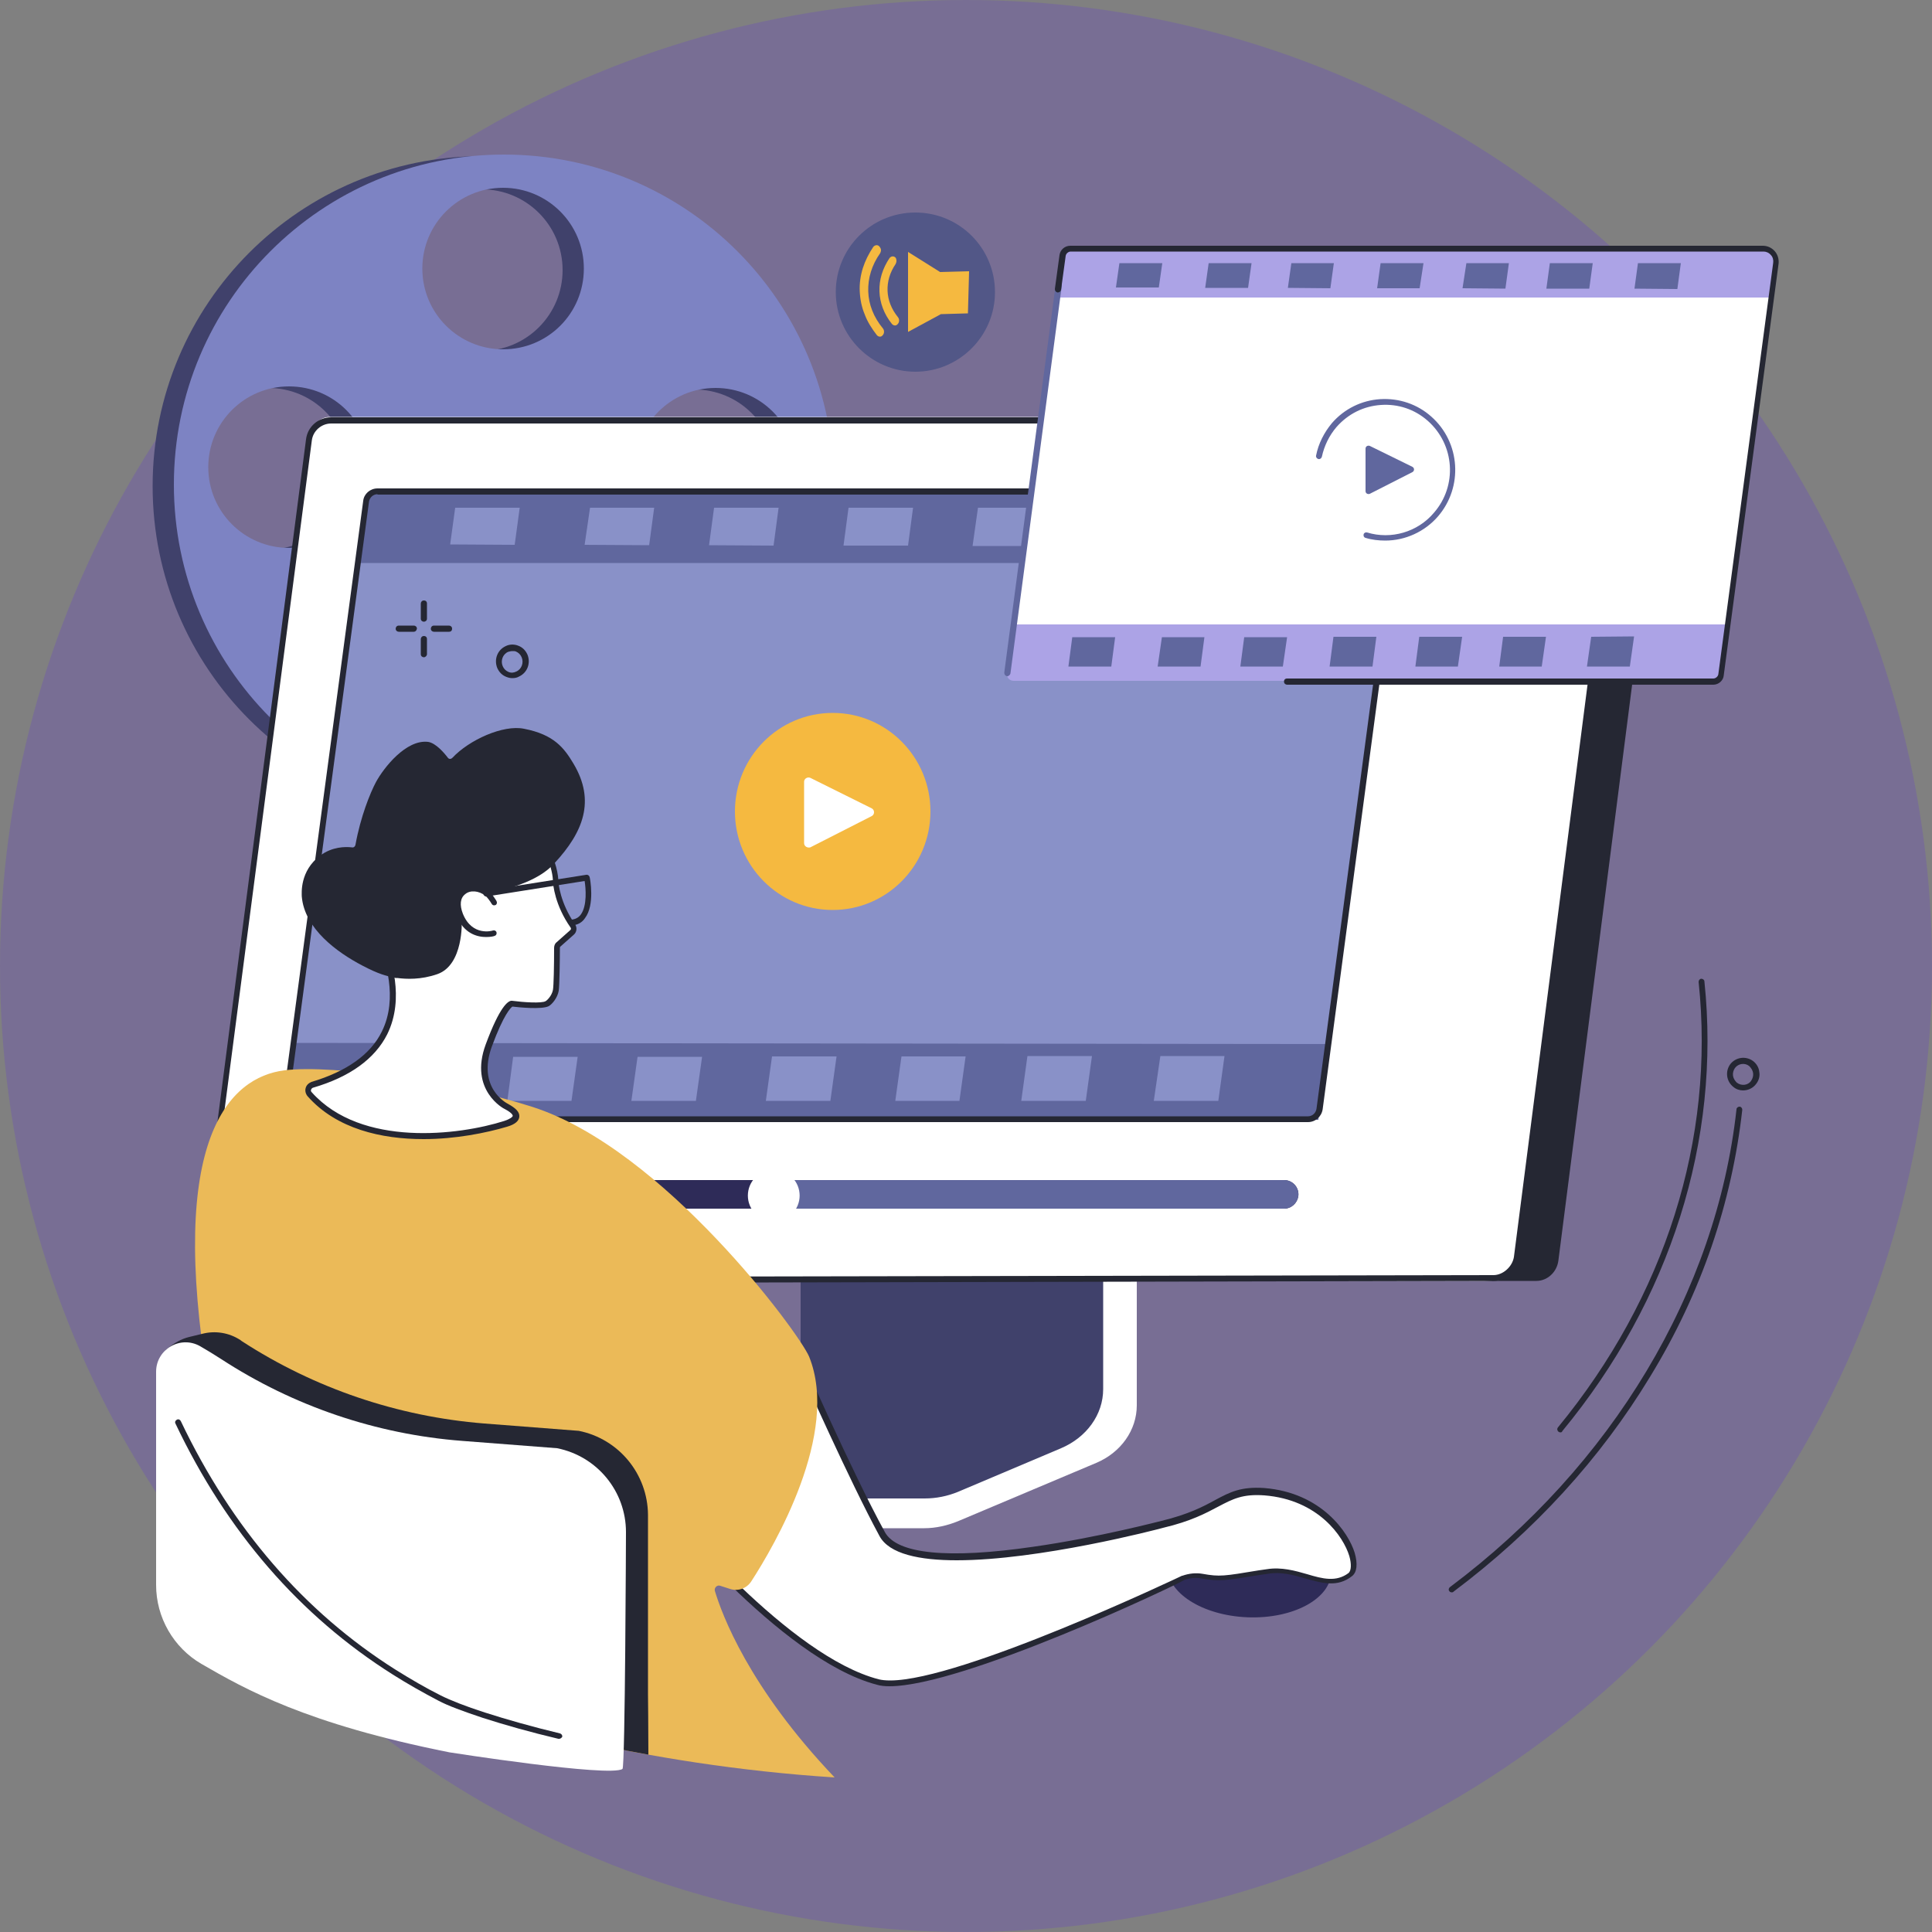<?xml version="1.0" encoding="utf-8"?>
<!-- Generator: Adobe Illustrator 28.0.0, SVG Export Plug-In . SVG Version: 6.00 Build 0)  -->
<svg version="1.1" xmlns="http://www.w3.org/2000/svg" xmlns:xlink="http://www.w3.org/1999/xlink" x="0px" y="0px"
	 viewBox="0 0 500 500" style="enable-background:new 0 0 500 500;" xml:space="preserve">
<rect x="0" y="0" width="500" height="500" fill="#808080" stroke="none"/>
<style type="text/css">
	.st0{display:none;}
	.st1{display:inline;fill:#2E2B58;}
	.st2{fill:#786E94;}
	.st3{fill:#40416B;}
	.st4{fill:#7D83C3;}
	.st5{fill:#2E2B58;}
	.st6{fill:#FFFFFF;}
	.st7{fill:#252733;}
	.st8{fill:#8991C8;}
	.st9{fill:#60679E;}
	.st10{fill:#F5B940;}
	.st11{fill:#525787;}
	.st12{fill:#EBBA58;}
	.st13{fill:#ACA3E6;}
</style>
<g id="Layer_2" class="st0">
	<rect class="st1" width="500" height="500"/>
</g>
<g id="Layer_1">
	<g>
		<circle class="st2" cx="250" cy="250" r="250"/>
	</g>
</g>
<g id="Layer_3">
	<g>
		<g>
			<path class="st3" d="M124.9,40.4c-47.2,0-85.4,38.2-85.4,85.4c0,47.2,38.2,85.4,85.4,85.4s85.4-38.2,85.4-85.4
				C210.4,78.6,172.1,40.4,124.9,40.4z M69.4,142.2c-11.5,0-20.9-9.3-20.9-20.9c0-11.5,9.3-20.9,20.9-20.9s20.9,9.3,20.9,20.9
				C90.2,132.8,80.9,142.2,69.4,142.2z M124.7,49c11.5,0,20.9,9.3,20.9,20.9c0,11.5-9.3,20.9-20.9,20.9c-11.5,0-20.9-9.3-20.9-20.9
				C103.9,58.3,113.2,49,124.7,49z M125.1,201.1c-11.5,0-20.9-9.3-20.9-20.9c0-11.5,9.3-20.9,20.9-20.9s20.9,9.3,20.9,20.9
				C146,191.7,136.7,201.1,125.1,201.1z M179.7,142.6c-11.5,0-20.9-9.3-20.9-20.9c0-11.5,9.3-20.9,20.9-20.9s20.9,9.3,20.9,20.9
				C200.6,133.2,191.3,142.6,179.7,142.6z"/>
			<g>
				<path class="st4" d="M130.4,40C83.2,40,45,78.2,45,125.4c0,47.2,38.2,85.4,85.4,85.4s85.4-38.2,85.4-85.4
					C215.8,78.2,177.6,40,130.4,40z M74.8,141.8c-11.5,0-20.9-9.3-20.9-20.9c0-11.5,9.3-20.9,20.9-20.9s20.9,9.3,20.9,20.9
					C95.7,132.4,86.4,141.8,74.8,141.8z M130.2,48.6c11.5,0,20.9,9.3,20.9,20.9s-9.3,20.9-20.9,20.9c-11.5,0-20.9-9.3-20.9-20.9
					S118.7,48.6,130.2,48.6z M130.6,200.7c-11.5,0-20.9-9.3-20.9-20.9c0-11.5,9.3-20.9,20.9-20.9s20.9,9.3,20.9,20.9
					C151.5,191.3,142.1,200.7,130.6,200.7z M185.2,142.2c-11.5,0-20.9-9.3-20.9-20.9c0-11.5,9.3-20.9,20.9-20.9
					c11.5,0,20.9,9.3,20.9,20.9C206.1,132.8,196.7,142.2,185.2,142.2z"/>
			</g>
			<circle class="st5" cx="131.2" cy="123.1" r="5.5"/>
		</g>
		<g>
			<g>
				<g>
					<path class="st6" d="M293.4,296.7l-77.6,0.5c-0.5,0-0.7,0.5-0.7,0.9v66c0,6.3-44.1,22.7-44.5,21.9l-0.1,7
						c0,1.3,1.1,2.5,2.6,2.5h1c0,0,0,0,0,0h65.1c3,0,6-0.7,8.7-1.8l35.8-15.1c6.4-2.7,10.5-8.5,10.5-14.9v-66.1
						C294.2,297.2,293.9,296.7,293.4,296.7z"/>
					<path class="st3" d="M207.2,293.4v66c0,6.5-4.2,12.4-10.8,15.3L172.3,385c-1.6,0.7-1,2.8,0.7,2.8h66.3c3,0,5.9-0.6,8.6-1.7
						l26.7-11.3c6.6-2.8,10.9-8.7,10.9-15.3v-66.1c0-0.3-0.2-0.5-0.5-0.5h-77.2C207.5,292.9,207.2,293.1,207.2,293.4z"/>
				</g>
				<g>
					<path class="st7" d="M62.7,330.8l319.1,0.7l5.5,0l10.3,0c2.9,0,5.3-2.3,5.7-5.2L430,117.8c0.6-5.1-3-9.9-8.2-9.9l-330.6,0.3
						L62.7,330.8z"/>
					<path class="st6" d="M409.4,107.9c5.8,0,10.4,5.8,9.7,11.5l-26.9,206.9c-0.4,2.9-2.8,5.1-5.8,5.1l-2.5,0.1l-325.7-0.1
						c-3.5,0-6.2-3.1-5.8-6.6l27.4-211.1c0.4-2.9,2.6-5.8,5.5-5.8H409.4z"/>
					<path class="st7" d="M58.3,332.2c-1.9,0-3.7-0.8-4.9-2.2c-1.3-1.4-1.8-3.3-1.6-5.2l27.4-211.1c0.4-3.3,3.2-5.7,6.5-5.7h233.1
						c0.4,0,0.8,0.3,0.8,0.8s-0.3,0.8-0.8,0.8H85.7c-2.5,0-4.7,1.9-5,4.4L53.2,324.9c-0.2,1.4,0.3,2.9,1.2,4c1,1.1,2.3,1.7,3.8,1.7
						l328.3-0.6c2.5,0,4.9-2.2,5.3-4.7l26.5-206c0.3-2.5-0.5-5.1-2.1-7c-1.7-1.9-4.1-3-6.6-3h-54.6c-0.4,0-0.8-0.3-0.8-0.8
						s0.3-0.8,0.8-0.8h54.6c3,0,5.8,1.3,7.7,3.5c2,2.2,2.9,5.2,2.5,8.2l-26.5,206c-0.4,3.3-3.5,6.1-6.8,6.1L58.3,332.2z"/>
				</g>
			</g>
			<g>
				<g>
					<path class="st8" d="M362,132.6c0.4-2.9-1.9-5.5-4.8-5.5H97.7c-1.5,0-2.7,1.1-2.9,2.6L73.8,286.6c-0.2,1.6,1,3,2.6,3h262.1
						c1.5,0,2.7-1.1,2.9-2.6L362,132.6L362,132.6z"/>
					<path class="st9" d="M357.2,127.2c2.9,0,5.2,2.6,4.8,5.5l-2,13l-267.9,0l2.5-15.8c0.2-1.5,1.4-2.6,2.9-2.6H357.2z"/>
					<g>
						<ellipse class="st10" cx="215.5" cy="210" rx="25.3" ry="25.5"/>
						<path class="st6" d="M208.1,218.2v-15.9c0-0.8,0.9-1.3,1.6-1l15.9,7.9c0.8,0.4,0.8,1.6,0,2l-15.9,8.1
							C208.9,219.5,208.1,219,208.1,218.2z"/>
					</g>
					<path class="st9" d="M75.4,269.9l267.8,0.3l-2,19.6l-262.8,0.7c-2.6,0-4.7-2.3-4.4-4.9L75.4,269.9z"/>
					<path class="st7" d="M338.5,290.4H76.4c-1,0-1.9-0.4-2.6-1.2c-0.7-0.7-1-1.7-0.8-2.7L94,129.6c0.2-1.8,1.8-3.2,3.7-3.2h259.6
						c1.6,0,3.1,0.7,4.2,1.9c1.1,1.2,1.6,2.8,1.4,4.4l-20.6,154.4C342,289,340.4,290.4,338.5,290.4z M97.7,127.9
						c-1.1,0-2,0.8-2.2,1.9L74.5,286.7c-0.1,0.5,0.1,1.1,0.5,1.5c0.4,0.4,0.9,0.7,1.4,0.7h262.1c1.1,0,2-0.8,2.2-1.9l0,0l20.6-154.4
						c0.2-1.2-0.2-2.3-1-3.2c-0.8-0.9-1.9-1.4-3.1-1.4H97.7z"/>
					<g>
						<polygon class="st8" points="134.5,131.4 117.8,131.4 116.5,140.9 133.2,141 						"/>
						<polygon class="st8" points="96.4,284.9 113.1,284.9 114.7,273.5 98,273.6 						"/>
						<polygon class="st8" points="131.3,284.9 147.9,284.9 149.5,273.5 132.8,273.5 						"/>
						<polygon class="st8" points="169.3,131.4 152.7,131.4 151.3,141 168,141.1 						"/>
						<polygon class="st8" points="201.5,131.4 184.8,131.4 183.5,141.1 200.2,141.2 						"/>
						<polygon class="st8" points="163.4,284.9 180.1,284.9 181.7,273.5 165,273.5 						"/>
						<polygon class="st8" points="198.2,284.9 214.9,284.9 216.5,273.4 199.8,273.4 						"/>
						<polygon class="st8" points="236.3,131.4 219.6,131.4 218.3,141.2 235,141.2 						"/>
						<polygon class="st8" points="269.7,131.4 253.1,131.4 251.7,141.3 268.4,141.3 						"/>
						<polygon class="st8" points="231.7,284.9 248.3,284.9 249.9,273.4 233.3,273.4 						"/>
						<polygon class="st8" points="302.4,131.4 285.7,131.4 284.3,141.4 301,141.4 						"/>
						<polygon class="st8" points="264.3,284.9 281,284.9 282.6,273.3 265.9,273.3 						"/>
						<polygon class="st8" points="298.6,284.9 315.3,284.9 316.9,273.3 300.3,273.3 						"/>
						<polygon class="st8" points="336.7,131.4 320,131.4 318.6,141.5 335.3,141.5 						"/>
					</g>
				</g>
				<g>
					<path class="st5" d="M336,309.6L336,309.6c0.3-2.2-1.4-4.2-3.7-4.2h-257c-1.9,0-3.4,1.4-3.7,3.2v0c-0.3,2.2,1.4,4.2,3.7,4.2
						h257C334.2,312.8,335.7,311.4,336,309.6z"/>
					<path class="st9" d="M336,309.6L336,309.6c0.3-2.2-1.4-4.2-3.7-4.2h-132l0.3,7.4h131.7C334.2,312.8,335.7,311.4,336,309.6z"/>
					
						<ellipse transform="matrix(0.707 -0.707 0.707 0.707 -160.112 232.281)" class="st6" cx="200.3" cy="309.4" rx="6.7" ry="6.7"/>
				</g>
			</g>
		</g>
		<g>
			<g>
				<circle class="st11" cx="236.9" cy="75.7" r="19.8"/>
				<path class="st11" d="M236.9,96.2c-11.3,0-20.6-9.2-20.6-20.6s9.2-20.6,20.6-20.6s20.6,9.2,20.6,20.6S248.2,96.2,236.9,96.2z
					 M236.9,56.6c-10.5,0-19,8.5-19,19c0,10.5,8.5,19,19,19c10.5,0,19-8.5,19-19C255.9,65.2,247.4,56.6,236.9,56.6z"/>
			</g>
			<g>
				<polygon class="st10" points="235,85.9 243.5,81.3 250.5,81.1 250.8,70.2 243.3,70.4 235,65.2 				"/>
				<path class="st10" d="M232,67.5c0,0.3-0.1,0.6-0.2,0.8c-1.5,2.2-2.2,4.6-2.1,7c0.1,2.4,1,4.7,2.7,6.8c0.4,0.5,0.4,1.3-0.1,1.8
					c-0.4,0.5-1.1,0.4-1.5-0.1c-2-2.5-3.1-5.4-3.2-8.4c-0.1-3,0.8-5.9,2.6-8.6c0.4-0.5,1-0.6,1.5-0.2C231.9,66.8,232,67.1,232,67.5z
					"/>
				<path class="st10" d="M228,64.7c0,0.3-0.1,0.6-0.2,0.8c-2.2,3.1-3.2,6.5-3.1,9.9c0.1,3.4,1.4,6.7,3.8,9.6
					c0.4,0.5,0.4,1.3-0.1,1.8c-0.4,0.5-1.1,0.4-1.5-0.1c-1.3-1.7-2.4-3.4-3.1-5.3c-0.8-1.9-1.2-3.9-1.3-6c-0.1-2,0.2-4.1,0.8-6
					c0.6-1.9,1.5-3.7,2.7-5.5c0.4-0.5,1.1-0.6,1.5-0.2C227.8,64,228,64.4,228,64.7z"/>
			</g>
		</g>
		<g>
			<g>
				<g>
					
						<ellipse transform="matrix(3.904486e-02 -0.999 0.999 3.904486e-02 -94.976 713.487)" class="st5" cx="323.5" cy="406.1" rx="12.4" ry="21.2"/>
					<g>
						<path class="st6" d="M306.2,408.5c1.5-0.6,3.2-0.7,4.8-0.5c5,0.9,5.9,0.6,17-1.2c8.3-1.3,15.3,5.6,21.5,0.8
							c3.6-2.8-3.4-20-22.3-21.5c-10.7-0.8-10.9,4.7-26.4,8.4c0,0-64.6,17.1-72.5,2.5c-8.8-16.2-22.4-47.3-22.4-47.3l-36.5,37.9
							c0,0,32.6,41.1,57.7,47.7C241.8,439.2,306.2,408.5,306.2,408.5z"/>
						<path class="st7" d="M230.2,436.4c-1.2,0-2.3-0.1-3.3-0.4c-25-6.6-56.8-46.3-58.1-48c-0.2-0.3-0.2-0.7,0-1l36.5-37.9
							c0.2-0.2,0.4-0.3,0.7-0.2c0.2,0,0.5,0.2,0.6,0.4c0.1,0.3,13.7,31.3,22.4,47.2c3.1,5.7,16.4,7,38.4,3.8
							c16.9-2.4,33.1-6.7,33.2-6.7c7-1.7,10.8-3.7,13.9-5.4c3.9-2.1,6.7-3.5,12.7-3.1c14.8,1.2,21.8,11.5,23.4,16.8
							c0.8,2.8,0.6,5-0.7,6c-3.8,3-7.8,1.8-12.1,0.6c-3.1-0.9-6.3-1.8-9.7-1.2l-2.1,0.3c-9.2,1.5-10.4,1.7-15.1,0.9
							c-1.5-0.3-3-0.1-4.4,0.4C303.7,410.6,249.1,436.4,230.2,436.4z M170.5,387.7c3.9,4.8,33.8,40.9,56.9,46.9
							c0.8,0.2,1.8,0.3,3,0.3c18.5,0,74.9-26.8,75.5-27.1c0,0,0,0,0.1,0c1.7-0.6,3.5-0.8,5.2-0.5c4.5,0.8,5.5,0.6,14.6-0.9l2.1-0.3
							c3.7-0.6,7.3,0.4,10.4,1.3c4,1.2,7.5,2.1,10.7-0.3c0.7-0.6,0.8-2.3,0.2-4.4c-1.5-5-8-14.6-22-15.7c-5.6-0.4-8.1,0.9-11.9,2.9
							c-3.2,1.7-7.1,3.8-14.3,5.5c-1.8,0.5-32.1,8.4-53.4,8.4c-9.6,0-17.5-1.6-20-6.3c-7.8-14.4-19.5-40.8-22-46.3L170.5,387.7z"/>
					</g>
					<path class="st12" d="M137.9,286.5c-19.5-6.3-51.5-11.1-64.3-9.5c-14.2,1.8-30.3,17.6-19.7,81.2c2.1,12.5,3.6,23.7,5.8,33.7
						c13.2,19.2,30.7,35.6,54,47.5c10.3,5.3,52.3,17.4,102.3,20.6c-22.3-23.4-29.2-42.3-31-48.3c-0.2-0.8,0.6-1.6,1.4-1.3l2.5,0.8
						c2.1,0.7,4.3-0.1,5.5-1.9c6.1-9.4,23-38.4,15-58.2C206.8,344.9,171.7,297.4,137.9,286.5z"/>
				</g>
				<g>
					<g>
						<path class="st6" d="M138.8,215c0,0,4.7,7,5,12.8c0.1,1.5,0.7,6.4,4.5,11.8c0.4,0.5,0.3,1.2-0.2,1.6l-3.6,3.2
							c-0.2,0.2-0.4,0.5-0.4,0.9c0,2-0.1,9.6-0.3,11c-0.3,1.6-1.6,3.1-2.2,3.4c-1.7,0.9-9.2,0-9.2,0s-2,0.2-5.9,10.8
							c-4.2,11.5,4.5,15.8,4.5,15.8c3.3,1.7,3.4,3.4-0.2,4.5c-12.3,3.9-37.8,6.8-50.6-7.6c-0.7-0.8-0.4-2.1,0.7-2.5
							c32.7-9.6,17.1-37.4,17.8-37.6c1.8-0.5,11.9-11.2,17.8-14.2c4.1-2.1,9,0.9,12.3-2.2L138.8,215z"/>
						<path class="st7" d="M109.6,294.8c-10.8,0-22.5-2.6-30-11.1c-0.5-0.6-0.7-1.4-0.5-2.1c0.2-0.8,0.8-1.3,1.5-1.6
							c9.1-2.7,15.3-7.1,18.2-13c4.4-8.8,0.7-18.9-0.6-22.2c-0.5-1.3-0.6-1.5-0.4-1.9c0.1-0.2,0.3-0.3,0.5-0.4
							c0.6-0.2,3.1-2.4,5.2-4.3c4-3.5,8.9-8,12.5-9.8c2-1,4.1-0.9,6.2-0.8c2.3,0.1,4.3,0.2,5.9-1.2l10.1-11.8
							c0.2-0.2,0.4-0.3,0.6-0.3c0.2,0,0.5,0.1,0.6,0.3c0.2,0.3,4.8,7.3,5.1,13.2c0,0.9,0.5,5.9,4.3,11.4c0.6,0.8,0.5,2-0.3,2.7
							L145,245c-0.1,0.1-0.1,0.2-0.1,0.3c0,2.9-0.1,9.7-0.3,11.1c-0.3,1.8-1.7,3.5-2.6,4c-1.8,0.9-7.8,0.3-9.4,0.1
							c-0.4,0.3-2.2,1.9-5.3,10.3c-3.9,10.7,3.8,14.7,4.2,14.9c2,1.1,3,2.1,2.9,3.3c-0.1,1.1-1.1,2-3.2,2.6
							C125.8,293.2,117.9,294.8,109.6,294.8z M99.5,243.6c0.1,0.2,0.1,0.4,0.2,0.6c1.3,3.5,5.2,14,0.5,23.5
							c-3.2,6.3-9.6,11-19.2,13.8c-0.3,0.1-0.4,0.3-0.5,0.5c-0.1,0.3,0,0.5,0.2,0.7c12.8,14.3,38.2,11.1,49.8,7.4
							c1.5-0.5,2.1-1,2.2-1.3c0-0.1,0-0.7-2.1-1.8c-0.1,0-9.3-4.8-4.9-16.7c3.7-10,5.8-11.2,6.6-11.3c0.1,0,0.1,0,0.2,0
							c3,0.4,7.7,0.7,8.7,0.1c0.4-0.2,1.6-1.4,1.9-2.9c0.2-1.1,0.3-6.3,0.3-10.9c0-0.5,0.2-1.1,0.6-1.4l3.6-3.2
							c0.2-0.2,0.2-0.4,0.1-0.6c-4.1-5.8-4.6-11.2-4.6-12.2c-0.2-4.4-3.1-9.6-4.3-11.6l-9.4,11c0,0,0,0-0.1,0.1
							c-2,1.9-4.6,1.8-7,1.7c-1.9-0.1-3.8-0.2-5.4,0.7c-3.4,1.7-8.2,6.1-12.1,9.6C102.1,241.6,100.5,243,99.5,243.6z"/>
					</g>
					<path class="st7" d="M148,239.5c-0.4,0-0.7-0.3-0.8-0.7c0-0.4,0.3-0.8,0.7-0.8c1-0.1,1.8-0.5,2.4-1.3c1.7-2.3,1.3-6.9,1-8.7
						l-25.3,4c-0.4,0.1-0.8-0.2-0.9-0.6c-0.1-0.4,0.2-0.8,0.6-0.9l26-4.1c0.4-0.1,0.8,0.2,0.9,0.6c0.1,0.3,1.4,7.2-1.2,10.6
						C150.7,238.7,149.5,239.4,148,239.5C148,239.5,148,239.5,148,239.5z"/>
					<path class="st7" d="M125.8,242.5c-2.2,0-5.7-0.8-7.6-5.4c-1.2-2.9-0.8-5.4,1.1-6.9c1.9-1.5,4.8-1.3,7.1,0.4
						c0.9,0.6,2,2.4,2.1,2.6c0.2,0.4,0.1,0.8-0.2,1c-0.4,0.2-0.8,0.1-1-0.2c-0.4-0.7-1.2-1.8-1.7-2.2c-1.7-1.3-3.9-1.5-5.2-0.4
						c-1.3,1-1.5,2.8-0.6,5.1c2.4,5.9,7.6,4.4,7.8,4.3c0.4-0.1,0.8,0.1,0.9,0.5c0.1,0.4-0.1,0.8-0.5,0.9
						C127.9,242.3,127,242.5,125.8,242.5z"/>
					<path class="st7" d="M148.4,197.6c-2.4-4-5-7.5-12.8-9c-5.4-1.1-14.2,2.9-18.5,7.5c-0.4,0.4-0.9,0.4-1.2,0
						c-0.9-1.2-3.1-3.8-5.1-4.1c-5.7-0.7-11.5,6.7-13.5,10.4c-1.5,2.8-4,9-5.3,16.2c-0.1,0.5-0.5,0.8-0.9,0.7
						c-1.7-0.2-5.1-0.2-8.2,2.1c-5.4,4-4.8,9.9-4.8,10.6c0.7,8.4,9.2,14.5,15.7,17.9c4.4,2.3,6,2.6,8.6,3.2c0.1,0,0.3,0,0.4,0
						c2.3,0.3,6.1,0.5,10.4-1c6.8-2.4,6.3-13.7,6.3-13.7l-0.9-2.1c-0.5-1.3-0.6-2.8-0.1-4.1c1.6-3.9,7.6-1,7.8-1
						c11.2-2.3,15.2-5.6,17.2-7.8C150.9,215.4,154.2,207.3,148.4,197.6z"/>
				</g>
			</g>
			<g>
				<path class="st7" d="M149.8,370.3C149.8,370.3,149.8,370.3,149.8,370.3l-24.5-1.9c-22.4-1.8-43.9-9.1-62.7-21.3
					c-0.1-0.1-0.3-0.2-0.4-0.3c-2.9-1.9-6.5-2.5-9.9-1.6L49,346c-2.1,0.5-4,1.6-5.6,3c-0.4,0.3-0.6,0.6-0.6,0.7l3.1,18.1
					c14,29.5,35.3,54.9,67.8,71.6c6.7,3.4,26.9,9.8,54.1,14.7c0-6.6-0.1-15.6-0.1-15.6V392C167.6,381.5,160.2,372.4,149.8,370.3z"/>
				<path class="st6" d="M116.3,453.5c-37.1-7.4-52.8-16.3-64.2-22.9c-7.2-4.2-11.7-12-11.7-20.4v-55.2c0-5.8,6.3-9.5,11.4-6.6h0
					c1.9,1.1,3.7,2.2,5.4,3.3c18.7,12.2,40.2,19.5,62.4,21.2l24.6,1.9c10.4,2.1,17.8,11.2,17.8,21.7c0,0-0.2,60.8-0.9,61.3
					C157.7,460,116.3,453.5,116.3,453.5z"/>
				<path class="st7" d="M144.7,450c-0.1,0-0.1,0-0.2,0c-7.2-1.7-13.9-3.6-19.5-5.4c-5.1-1.7-9.2-3.2-11.6-4.5
					c-4-2.1-7.9-4.3-11.7-6.7c-24.1-15.2-43-37-56.3-65c-0.2-0.4,0-0.8,0.4-1c0.4-0.2,0.8,0,1,0.4c13.2,27.7,31.9,49.4,55.7,64.4
					c3.7,2.3,7.6,4.6,11.6,6.6c2.4,1.2,6.4,2.8,11.4,4.4c5.6,1.8,12.3,3.7,19.4,5.4c0.4,0.1,0.7,0.5,0.6,0.9
					C145.3,449.8,145,450,144.7,450z"/>
			</g>
		</g>
		<g>
			<path class="st7" d="M375.7,412.1c-0.2,0-0.5-0.1-0.6-0.3c-0.3-0.3-0.2-0.8,0.2-1.1c41.9-31.4,68.9-76.4,74.1-123.6
				c0-0.4,0.4-0.7,0.8-0.7c0.4,0,0.7,0.4,0.7,0.8c-2.7,24.1-10.6,47.4-23.8,69c-12.9,21.3-30,40-50.9,55.7
				C376,412.1,375.9,412.1,375.7,412.1z"/>
			<path class="st7" d="M403.8,370.7c-0.2,0-0.3-0.1-0.5-0.2c-0.3-0.3-0.4-0.7-0.1-1.1c27.7-33.7,40.7-74.6,36.4-115.3
				c0-0.4,0.3-0.8,0.7-0.8c0.4,0,0.8,0.3,0.8,0.7c4.3,41.1-8.8,82.5-36.8,116.4C404.3,370.6,404.1,370.7,403.8,370.7z"/>
			<path class="st7" d="M451.1,282.2c-0.9,0-1.8-0.3-2.5-0.9c-1.8-1.4-2.2-4-0.8-5.9l0,0c1.4-1.8,4-2.2,5.9-0.8
				c0.9,0.7,1.5,1.7,1.6,2.8c0.2,1.1-0.1,2.2-0.8,3.1C453.7,281.6,452.4,282.2,451.1,282.2z M449,276.4c-0.4,0.6-0.6,1.3-0.5,2
				c0.1,0.7,0.5,1.3,1,1.8c1.2,0.9,2.9,0.7,3.7-0.5c0.4-0.6,0.6-1.3,0.5-2c-0.1-0.7-0.5-1.3-1-1.8C451.6,275,449.9,275.2,449,276.4
				L449,276.4z"/>
		</g>
		<g>
			<path class="st7" d="M109.7,160.9c-0.4,0-0.8-0.3-0.8-0.8v-3.9c0-0.4,0.3-0.8,0.8-0.8s0.8,0.3,0.8,0.8v3.9
				C110.5,160.6,110.1,160.9,109.7,160.9z"/>
			<path class="st7" d="M109.7,170.1c-0.4,0-0.8-0.3-0.8-0.8v-3.9c0-0.4,0.3-0.8,0.8-0.8s0.8,0.3,0.8,0.8v3.9
				C110.5,169.7,110.1,170.1,109.7,170.1z"/>
			<path class="st7" d="M107.1,163.5h-3.9c-0.4,0-0.8-0.3-0.8-0.8c0-0.4,0.3-0.8,0.8-0.8h3.9c0.4,0,0.8,0.3,0.8,0.8
				C107.8,163.2,107.5,163.5,107.1,163.5z"/>
			<path class="st7" d="M116.2,163.5h-3.9c-0.4,0-0.8-0.3-0.8-0.8c0-0.4,0.3-0.8,0.8-0.8h3.9c0.4,0,0.8,0.3,0.8,0.8
				C117,163.2,116.7,163.5,116.2,163.5z"/>
		</g>
		<path class="st7" d="M132.6,175.5c-0.5,0-1-0.1-1.5-0.3c-1.1-0.4-1.9-1.2-2.4-2.3c-0.9-2.2,0-4.7,2.2-5.7l0,0
			c1-0.5,2.2-0.5,3.2-0.1c1.1,0.4,1.9,1.2,2.4,2.3c0.9,2.2,0,4.7-2.2,5.7C133.8,175.4,133.2,175.5,132.6,175.5z M132.6,168.5
			c-0.4,0-0.7,0.1-1.1,0.2l0,0c-1.4,0.6-2,2.3-1.4,3.7c0.3,0.7,0.8,1.2,1.5,1.5c0.7,0.3,1.4,0.2,2-0.1c1.4-0.6,2-2.3,1.4-3.7
			c-0.3-0.7-0.8-1.2-1.5-1.5C133.3,168.5,132.9,168.5,132.6,168.5z M131.2,168L131.2,168L131.2,168z"/>
		<g>
			<path class="st6" d="M459.7,68c0.3-2-1.3-3.8-3.3-3.8H277.1c-1,0-1.9,0.8-2,1.8l-14.4,107.8c-0.1,1.1,0.7,2.1,1.8,2.1h180.9
				c1,0,1.9-0.8,2-1.8L459.7,68L459.7,68z"/>
			<path class="st13" d="M456.4,64.3c2,0,3.6,1.8,3.3,3.8l-1.4,8.9l-184.9,0l1.7-10.9c0.1-1,1-1.8,2-1.8H456.4z"/>
			<path class="st13" d="M262.3,161.6l-1.7,12.7c-0.1,1.1,0.7,1.9,1.8,1.9h180.9c1,0,1.9-0.6,2-1.6l1.7-13H262.3z"/>
			<g>
				<path class="st9" d="M358.5,139.9c-1.7,0-3.5-0.2-5.1-0.7c-0.4-0.1-0.6-0.5-0.5-0.9c0.1-0.4,0.5-0.6,0.9-0.5
					c6.2,1.9,13.1-0.1,17.3-5.1c6.1-7,5.4-17.6-1.6-23.8c-3.4-3-7.7-4.4-12.1-4.1c-4.5,0.3-8.5,2.3-11.5,5.7
					c-1.9,2.2-3.2,4.9-3.8,7.7c-0.1,0.4-0.5,0.7-0.9,0.6c-0.4-0.1-0.7-0.5-0.6-0.9c0.6-3.1,2.1-6,4.1-8.4c3.2-3.7,7.7-5.9,12.5-6.2
					c4.9-0.3,9.6,1.3,13.2,4.5c7.6,6.7,8.3,18.3,1.7,25.9C368.7,137.6,363.7,139.9,358.5,139.9z"/>
				<path class="st9" d="M353.4,127.1v-11c0-0.6,0.6-0.9,1.1-0.7l11,5.4c0.6,0.3,0.6,1.1,0,1.4l-11,5.6
					C354,128,353.4,127.7,353.4,127.1z"/>
			</g>
			<g>
				<polygon class="st9" points="300.8,68.1 289.7,68.1 288.8,74.4 299.9,74.4 				"/>
				<polygon class="st9" points="276.5,172.5 287.6,172.5 288.6,164.9 277.5,164.9 				"/>
				<polygon class="st9" points="299.6,172.5 310.7,172.5 311.7,164.9 300.7,164.9 				"/>
				<polygon class="st9" points="323.9,68.1 312.8,68.1 311.9,74.5 323,74.5 				"/>
				<polygon class="st9" points="345.2,68.1 334.2,68.1 333.3,74.5 344.3,74.6 				"/>
				<polygon class="st9" points="321,172.5 332,172.5 333.1,164.9 322,164.9 				"/>
				<polygon class="st9" points="344.1,172.5 355.2,172.5 356.2,164.8 345.1,164.8 				"/>
				<polygon class="st9" points="368.4,68.1 357.3,68.1 356.4,74.6 367.4,74.6 				"/>
				<polygon class="st9" points="390.5,68.1 379.5,68.1 378.5,74.6 389.6,74.7 				"/>
				<polygon class="st9" points="366.3,172.5 377.3,172.5 378.4,164.8 367.3,164.8 				"/>
				<polygon class="st9" points="412.2,68.1 401.1,68.1 400.2,74.7 411.3,74.7 				"/>
				<polygon class="st9" points="388,172.5 399,172.5 400.1,164.8 389,164.8 				"/>
				<polygon class="st9" points="410.7,172.5 421.8,172.5 422.9,164.7 411.8,164.8 				"/>
				<polygon class="st9" points="435,68.1 423.9,68.1 423,74.7 434.1,74.8 				"/>
			</g>
			<path class="st9" d="M260.7,175c0,0-0.1,0-0.1,0c-0.4-0.1-0.7-0.4-0.7-0.9l13.3-100.4c0.1-0.4,0.4-0.7,0.9-0.7
				c0.4,0.1,0.7,0.4,0.7,0.9l-13.3,100.4C261.4,174.7,261,175,260.7,175z"/>
			<path class="st7" d="M443.4,177.2H333.1c-0.4,0-0.8-0.3-0.8-0.8s0.3-0.8,0.8-0.8h110.3c0.6,0,1.2-0.5,1.3-1.1L458.9,68
				c0.1-0.7-0.1-1.5-0.6-2c-0.5-0.6-1.2-0.9-1.9-0.9H277.1c-0.6,0-1.2,0.5-1.3,1.1l-1.2,8.8c-0.1,0.4-0.4,0.7-0.9,0.7
				c-0.4-0.1-0.7-0.4-0.7-0.9l1.2-8.8c0.2-1.4,1.4-2.4,2.8-2.4h179.2c1.2,0,2.3,0.5,3.1,1.4c0.8,0.9,1.1,2.1,1,3.2l-14.2,106.6
				C446,176.1,444.8,177.2,443.4,177.2z"/>
		</g>
	</g>
</g>
</svg>
